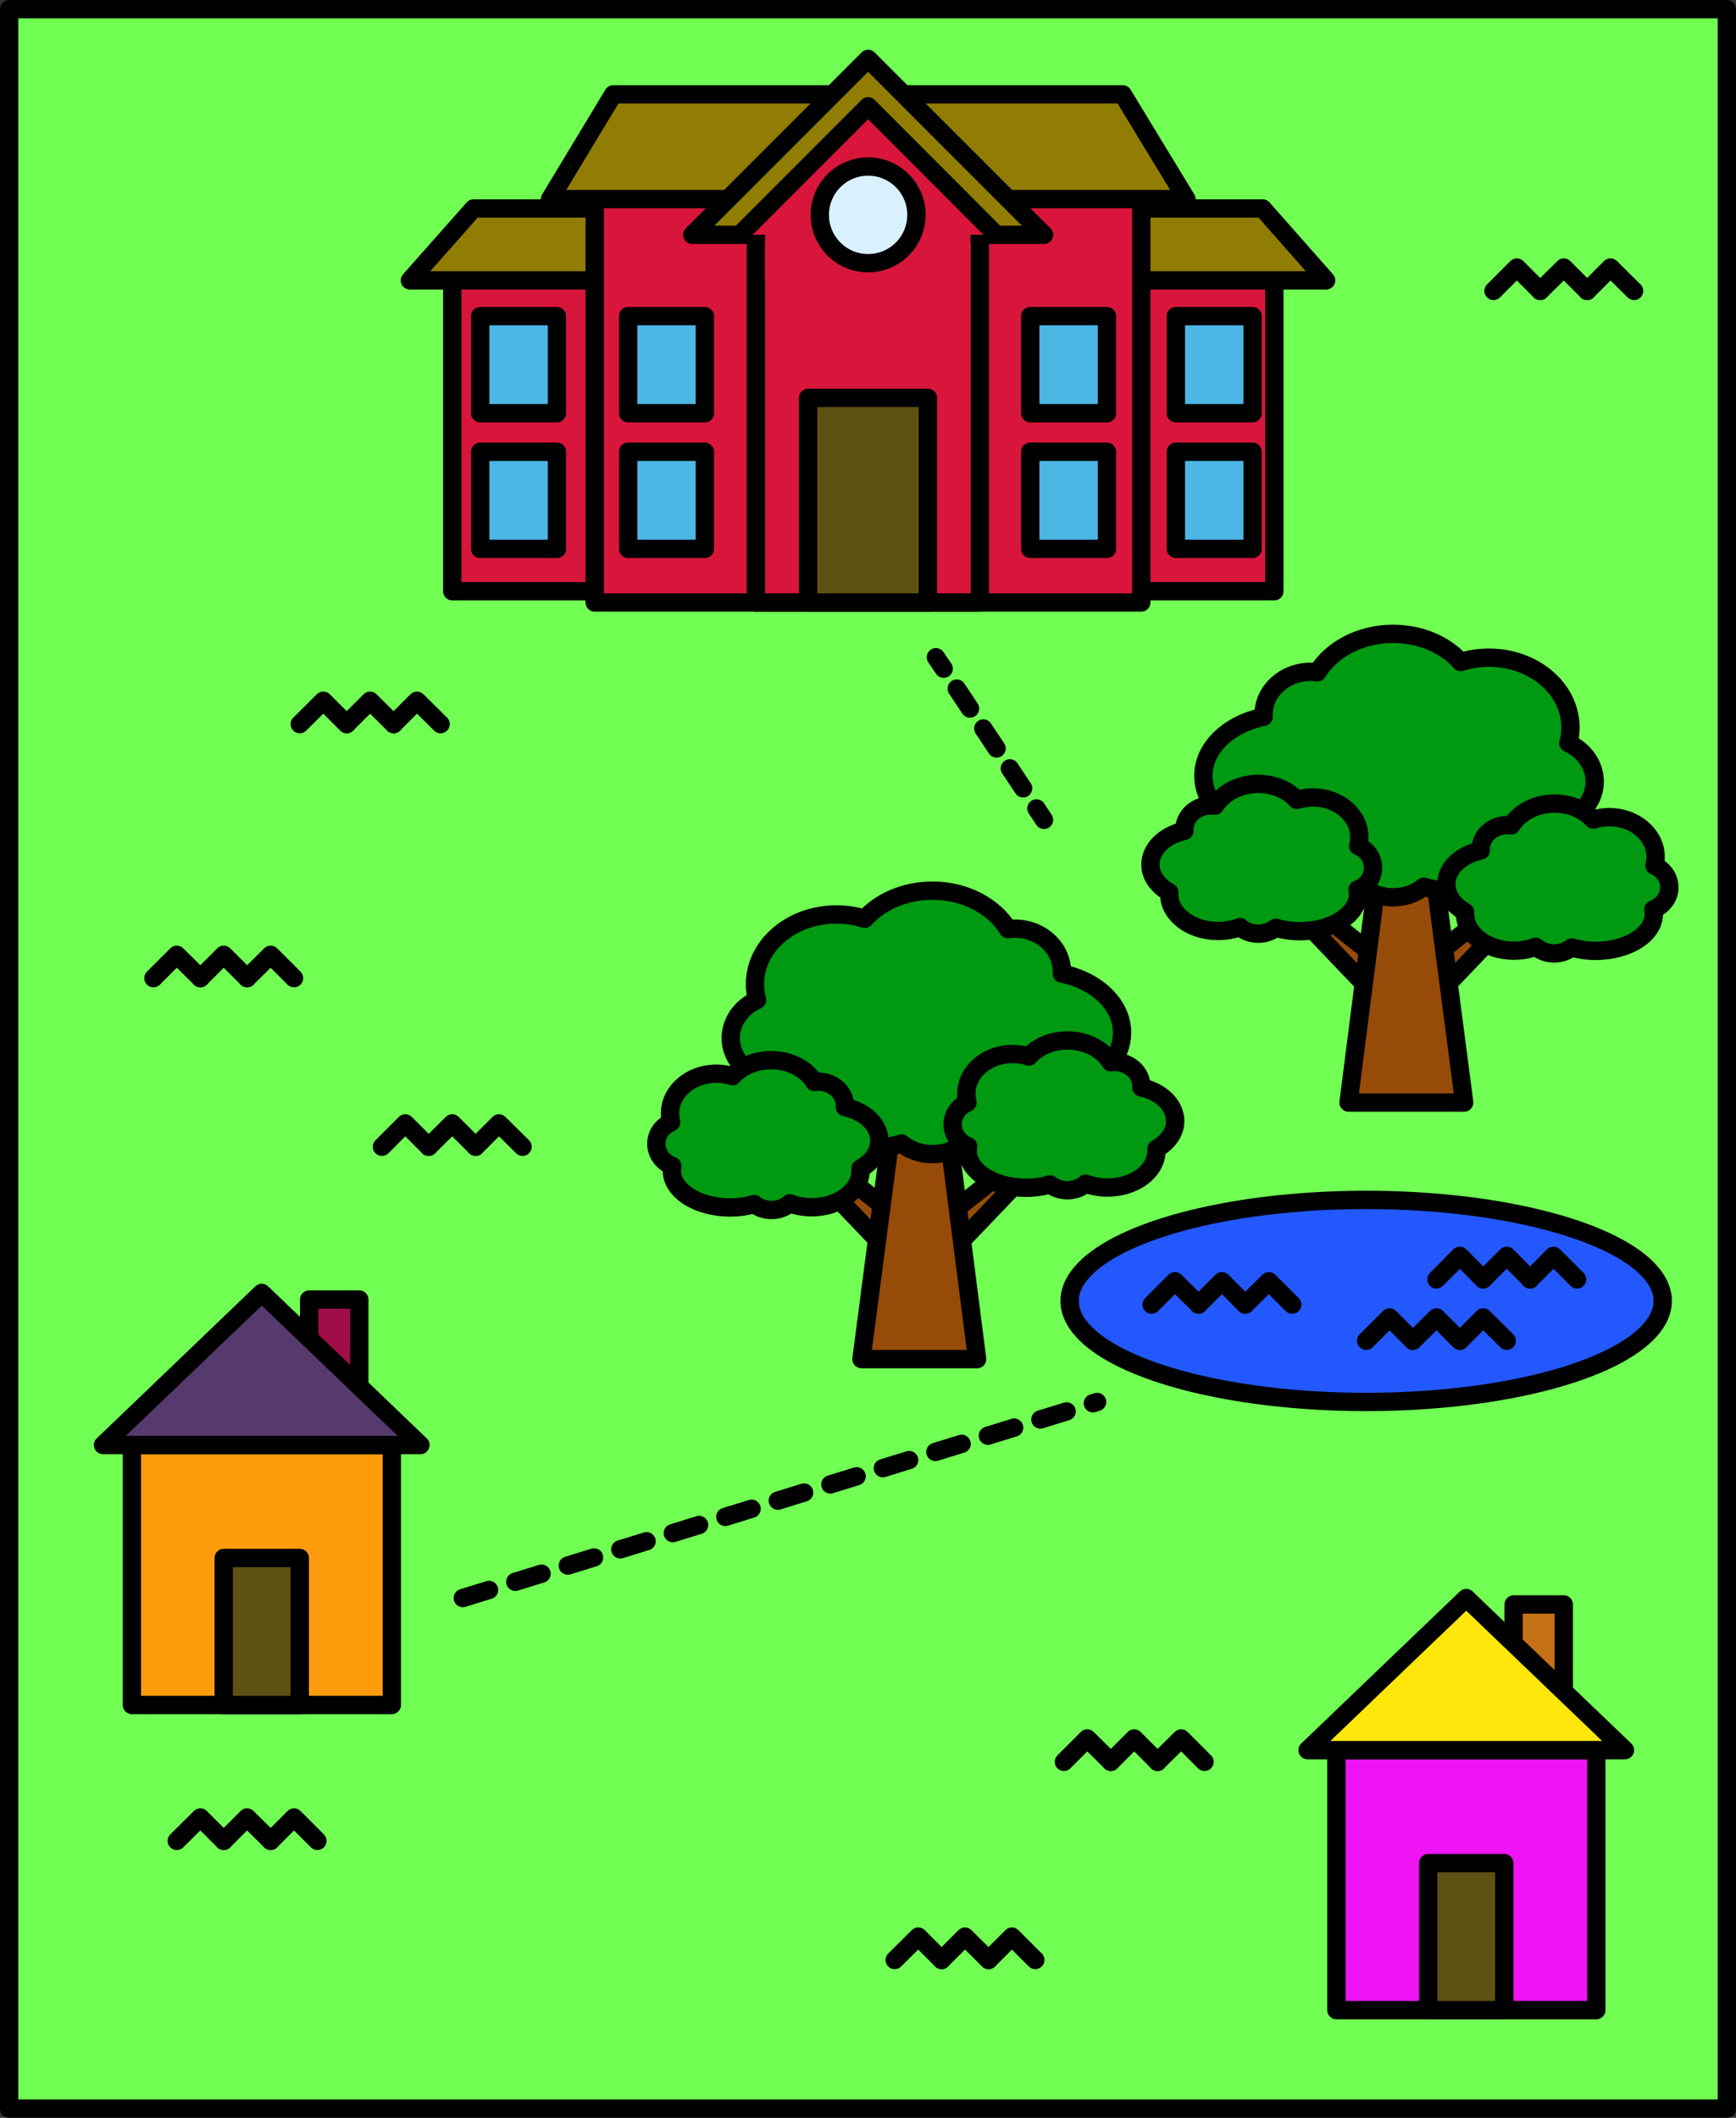 <svg version="1.1" id="schoolAndParkRelativeLocationMapGraphic" xmlns="http://www.w3.org/2000/svg" xmlns:xlink="http://www.w3.org/1999/xlink" x="0px" y="0px" viewBox="0 0 758.1 924.5" enable-background="new 0 0 758.1 924.5" xml:space="preserve"><rect x="0" y="0" width="758.1" height="924.5" fill="#333333" stroke="none"/><g id="schoolAndParkRelativeLocationMap"><rect x="4" y="4" fill="#70FF52" stroke="#000000" stroke-width="8" stroke-linecap="round" stroke-linejoin="round" stroke-miterlimit="10" width="750.1" height="916.5"/><g><rect x="661" y="700.4" fill="#C47116" stroke="#000000" stroke-width="8" stroke-linecap="round" stroke-linejoin="round" stroke-miterlimit="10" width="21.9" height="54"/><rect x="583.6" y="764" fill="#EE14F4" stroke="#000000" stroke-width="8" stroke-linecap="round" stroke-linejoin="round" stroke-miterlimit="10" width="113.5" height="113.5"/><polygon fill="#FFE70B" stroke="#000000" stroke-width="8" stroke-linecap="round" stroke-linejoin="round" stroke-miterlimit="10" points="  571,764 640.3,697.6 709.6,764  "/><rect x="623.7" y="813.3" fill="#5E5114" stroke="#000000" stroke-width="8" stroke-linecap="round" stroke-linejoin="round" stroke-miterlimit="10" width="33.2" height="64.2"/></g><g><path fill="#964B08" stroke="#000000" stroke-width="8" stroke-linecap="round" stroke-linejoin="round" stroke-miterlimit="10" d="  M653.8,395.7L625.5,418c0,0-1.4,19.7,0,18.4c1.4-1.2,35.4-36.9,35.4-36.9L653.8,395.7z"/><path fill="#964B08" stroke="#000000" stroke-width="8" stroke-linecap="round" stroke-linejoin="round" stroke-miterlimit="10" d="  M578,399.7l28.3,22.3c0,0,1.4,19.7,0,18.4c-1.4-1.2-35.4-36.9-35.4-36.9L578,399.7z"/><polygon fill="#964B08" stroke="#000000" stroke-width="8" stroke-linecap="round" stroke-linejoin="round" stroke-miterlimit="10" points="  602.5,374.9 588.9,481.3 639.4,481.3 625.5,374.9  "/><path fill="#009912" stroke="#000000" stroke-width="8" stroke-linecap="round" stroke-linejoin="round" stroke-miterlimit="10" d="  M696.4,341.2c0-7.3-4.7-13.7-11.5-16.8c0.6-2.2,0.9-4.5,0.9-6.9c0-16.8-16-30.4-35.5-30.4c-4.4,0-8.5,0.6-12.4,1.9  c-6.7-7.5-17.4-12.3-29.6-12.3c-14.4,0-26.9,6.9-33,16.8c-1-0.2-2.1-0.2-3.1-0.2c-11.2,0-20.4,8.3-20.4,18.6c0,0.4,0,0.6,0,1  c-15.2,3.2-26.3,13.5-26.3,25.8c0,8.7,5.6,16.4,14.3,21.3c0,0.5-0.1,1.1-0.1,1.5c0,15.5,16.8,28.1,37.5,28.1  c6.1,0,11.9-1.1,17-3.1c3.6,3.2,8.6,5.2,14.1,5.2c5.2,0,9.9-1.7,13.4-4.6c5.6,1.6,11.9,2.4,18.4,2.4c24.7,0,44.8-12.6,44.8-28.1  c0-1.2-0.2-2.4-0.4-3.6C691.5,355.1,696.4,348.7,696.4,341.2z"/><path fill="#009912" stroke="#000000" stroke-width="8" stroke-linecap="round" stroke-linejoin="round" stroke-miterlimit="10" d="  M729,387.4c0-4.2-2.6-7.8-6.5-9.5c0.4-1.3,0.5-2.5,0.5-3.9c0-9.5-9.1-17.3-20.2-17.3c-2.4,0-4.9,0.4-7.1,1.1  c-3.8-4.3-9.9-7-16.9-7c-8.2,0-15.3,3.9-18.8,9.5c-0.5-0.1-1.2-0.1-1.8-0.1c-6.4,0-11.6,4.7-11.6,10.6c0,0.2,0,0.4,0,0.5  c-8.6,1.8-15,7.7-15,14.7c0,5,3.2,9.3,8.2,12.1c0,0.3,0,0.6,0,0.9c0,8.8,9.5,16,21.3,16c3.4,0,6.7-0.6,9.6-1.7  c2.1,1.8,4.9,2.9,8,2.9c2.9,0,5.6-1,7.6-2.6c3.2,0.9,6.7,1.5,10.4,1.5c14.1,0,25.5-7.2,25.5-16c0-0.7-0.1-1.4-0.2-2.1  C726.1,395.4,729,391.7,729,387.4z"/><path fill="#009912" stroke="#000000" stroke-width="8" stroke-linecap="round" stroke-linejoin="round" stroke-miterlimit="10" d="  M599.6,378.8c0-4.2-2.6-7.8-6.5-9.5c0.4-1.3,0.5-2.5,0.5-3.9c0-9.5-9.1-17.3-20.2-17.3c-2.4,0-4.9,0.4-7.1,1.1  c-3.8-4.3-9.9-7-16.9-7c-8.2,0-15.3,3.9-18.8,9.5c-0.5-0.1-1.2-0.1-1.8-0.1c-6.4,0-11.6,4.7-11.6,10.6c0,0.2,0,0.4,0,0.5  c-8.4,1.8-14.8,7.7-14.8,14.7c0,5,3.2,9.3,8.2,12.1c0,0.3,0,0.6,0,0.9c0,8.8,9.5,16,21.3,16c3.4,0,6.7-0.6,9.6-1.7  c2.1,1.8,4.9,2.9,8,2.9c2.9,0,5.6-1,7.6-2.6c3.2,0.9,6.7,1.5,10.4,1.5c14.1,0,25.5-7.2,25.5-16c0-0.7-0.1-1.4-0.2-2.1  C596.9,386.8,599.6,383.1,599.6,378.8z"/></g><g><path fill="#964B08" stroke="#000000" stroke-width="8" stroke-linecap="round" stroke-linejoin="round" stroke-miterlimit="10" d="  M354.7,511.5c0,0,34.1,35.7,35.4,36.9c1.4,1.3,0-18.4,0-18.4l-28.3-22.3L354.7,511.5z"/><path fill="#964B08" stroke="#000000" stroke-width="8" stroke-linecap="round" stroke-linejoin="round" stroke-miterlimit="10" d="  M444.8,515.6c0,0-34.1,35.7-35.4,36.9c-1.4,1.3,0-18.4,0-18.4l28.3-22.3L444.8,515.6z"/><polygon fill="#964B08" stroke="#000000" stroke-width="8" stroke-linecap="round" stroke-linejoin="round" stroke-miterlimit="10" points="  390.1,486.9 376.2,593.3 426.7,593.3 413.1,486.9  "/><path fill="#009912" stroke="#000000" stroke-width="8" stroke-linecap="round" stroke-linejoin="round" stroke-miterlimit="10" d="  M331,469.9c-0.2,1.2-0.4,2.4-0.4,3.6c0,15.5,20,28.1,44.8,28.1c6.5,0,12.8-0.8,18.4-2.4c3.5,2.9,8.2,4.6,13.4,4.6  c5.5,0,10.5-2,14.1-5.2c5.1,2,10.9,3.1,17,3.1c20.8,0,37.5-12.6,37.5-28.1c0-0.5-0.1-1-0.1-1.5c8.7-4.9,14.3-12.6,14.3-21.3  c0-12.3-11.1-22.7-26.3-25.8c0-0.4,0-0.6,0-1c0-10.2-9.2-18.6-20.4-18.6c-1,0-2.1,0-3.1,0.2c-6.1-9.9-18.6-16.8-33-16.8  c-12.1,0-22.8,4.8-29.6,12.3c-3.9-1.3-8.1-1.9-12.4-1.9c-19.6,0-35.5,13.6-35.5,30.4c0,2.4,0.3,4.7,0.9,6.9  c-6.8,3.1-11.5,9.4-11.5,16.8C319.2,460.7,324.1,467.1,331,469.9z"/><path fill="#009912" stroke="#000000" stroke-width="8" stroke-linecap="round" stroke-linejoin="round" stroke-miterlimit="10" d="  M293.6,509c-0.1,0.7-0.2,1.4-0.2,2.1c0,8.8,11.4,16,25.5,16c3.7,0,7.3-0.5,10.4-1.5c2,1.6,4.7,2.6,7.6,2.6c3.1,0,5.9-1.1,8-2.9  c2.9,1.1,6.2,1.7,9.6,1.7c11.8,0,21.3-7.2,21.3-16c0-0.3,0-0.6,0-0.9c5-2.8,8.2-7.2,8.2-12.1c0-7-6.3-12.9-15-14.7  c0-0.2,0-0.4,0-0.5c0-5.9-5.2-10.6-11.6-10.6c-0.6,0-1.3,0-1.8,0.1c-3.4-5.6-10.6-9.5-18.8-9.5c-7,0-13.1,2.7-16.9,7  c-2.2-0.7-4.6-1.1-7.1-1.1c-11.2,0-20.2,7.8-20.2,17.3c0,1.4,0.2,2.6,0.5,3.9c-3.9,1.7-6.5,5.3-6.5,9.5  C286.7,503.7,289.5,507.4,293.6,509z"/><path fill="#009912" stroke="#000000" stroke-width="8" stroke-linecap="round" stroke-linejoin="round" stroke-miterlimit="10" d="  M422.8,500.4c-0.1,0.7-0.2,1.4-0.2,2.1c0,8.8,11.4,16,25.5,16c3.7,0,7.3-0.5,10.4-1.5c2,1.6,4.7,2.6,7.6,2.6c3.1,0,5.9-1.1,8-2.9  c2.9,1.1,6.2,1.7,9.6,1.7c11.8,0,21.3-7.2,21.3-16c0-0.3,0-0.6,0-0.9c5-2.8,8.2-7.2,8.2-12.1c0-7-6.3-12.9-14.8-14.7  c0-0.2,0-0.4,0-0.5c0-5.9-5.2-10.6-11.6-10.6c-0.6,0-1.3,0-1.8,0.1c-3.4-5.6-10.6-9.5-18.8-9.5c-7,0-13.1,2.7-16.9,7  c-2.2-0.7-4.6-1.1-7.1-1.1c-11.2,0-20.2,7.8-20.2,17.3c0,1.4,0.2,2.6,0.5,3.9c-3.9,1.7-6.5,5.3-6.5,9.5  C416,495.1,418.8,498.8,422.8,500.4z"/></g><g><g><rect x="197.5" y="115" fill="#D8163B" stroke="#000000" stroke-width="8" stroke-linecap="round" stroke-linejoin="round" stroke-miterlimit="10" width="103.8" height="143.1"/><rect x="452.7" y="115" fill="#D8163B" stroke="#000000" stroke-width="8" stroke-linecap="round" stroke-linejoin="round" stroke-miterlimit="10" width="103.8" height="143.1"/><polygon fill="#917D03" stroke="#000000" stroke-width="8" stroke-linecap="round" stroke-linejoin="round" stroke-miterlimit="10" points="   551.4,91 206.8,91 179,122.4 579.1,122.4  "/></g><g><rect x="259.7" y="82.5" fill="#D8163B" stroke="#000000" stroke-width="8" stroke-linecap="round" stroke-linejoin="round" stroke-miterlimit="10" width="238.7" height="180.5"/><polygon fill="#917D03" stroke="#000000" stroke-width="8" stroke-linecap="round" stroke-linejoin="round" stroke-miterlimit="10" points="   490.3,41.2 267.8,41.2 240.2,86.9 518.1,86.9  "/></g><g><rect x="330.1" y="89" fill="none" stroke="#000000" stroke-width="8" stroke-linecap="round" stroke-linejoin="round" stroke-miterlimit="10" width="97.8" height="174"/><polygon fill="#917D03" stroke="#000000" stroke-width="8" stroke-linecap="round" stroke-linejoin="round" stroke-miterlimit="10" points="   302.3,102.5 379.1,25.7 455.9,102.5  "/></g><polyline fill="#D8163B" stroke="#000000" stroke-width="8" stroke-linecap="round" stroke-linejoin="round" stroke-miterlimit="10" points="  323,102.5 379.1,46.4 435.1,102.5  "/><rect x="334.1" y="101.6" fill="#D8163B" width="89.7" height="20.3"/><rect x="352.9" y="173.7" fill="#5E5114" stroke="#000000" stroke-width="8" stroke-linecap="round" stroke-linejoin="round" stroke-miterlimit="10" width="52.3" height="89.3"/><g><rect x="209.7" y="138" fill="#4CB6E5" stroke="#000000" stroke-width="8" stroke-linecap="round" stroke-linejoin="round" stroke-miterlimit="10" width="33.5" height="42.4"/><rect x="513.5" y="138" fill="#4CB6E5" stroke="#000000" stroke-width="8" stroke-linecap="round" stroke-linejoin="round" stroke-miterlimit="10" width="33.5" height="42.4"/></g><g><rect x="274.3" y="138" fill="#4CB6E5" stroke="#000000" stroke-width="8" stroke-linecap="round" stroke-linejoin="round" stroke-miterlimit="10" width="33.5" height="42.4"/><rect x="449.9" y="138" fill="#4CB6E5" stroke="#000000" stroke-width="8" stroke-linecap="round" stroke-linejoin="round" stroke-miterlimit="10" width="33.5" height="42.4"/></g><g><rect x="209.7" y="197.2" fill="#4CB6E5" stroke="#000000" stroke-width="8" stroke-linecap="round" stroke-linejoin="round" stroke-miterlimit="10" width="33.5" height="42.4"/><rect x="513.5" y="197.2" fill="#4CB6E5" stroke="#000000" stroke-width="8" stroke-linecap="round" stroke-linejoin="round" stroke-miterlimit="10" width="33.5" height="42.4"/></g><g><rect x="274.3" y="197.2" fill="#4CB6E5" stroke="#000000" stroke-width="8" stroke-linecap="round" stroke-linejoin="round" stroke-miterlimit="10" width="33.5" height="42.4"/><rect x="449.9" y="197.2" fill="#4CB6E5" stroke="#000000" stroke-width="8" stroke-linecap="round" stroke-linejoin="round" stroke-miterlimit="10" width="33.5" height="42.4"/></g><circle fill="#D9F1FC" stroke="#000000" stroke-width="8" stroke-linecap="round" stroke-linejoin="round" stroke-miterlimit="10" cx="379.1" cy="93.8" r="21.1"/></g><g><rect x="135" y="567.3" fill="#A00D49" stroke="#000000" stroke-width="8" stroke-linecap="round" stroke-linejoin="round" stroke-miterlimit="10" width="21.9" height="54"/><rect x="57.6" y="630.8" fill="#FF9C0D" stroke="#000000" stroke-width="8" stroke-linecap="round" stroke-linejoin="round" stroke-miterlimit="10" width="113.5" height="113.5"/><polygon fill="#573A6D" stroke="#000000" stroke-width="8" stroke-linecap="round" stroke-linejoin="round" stroke-miterlimit="10" points="  45,630.8 114.3,564.4 183.6,630.8  "/><rect x="97.7" y="680.1" fill="#5E5114" stroke="#000000" stroke-width="8" stroke-linecap="round" stroke-linejoin="round" stroke-miterlimit="10" width="33.2" height="64.2"/></g><g><ellipse fill="#2458FF" stroke="#000000" stroke-width="8" stroke-linecap="round" stroke-linejoin="round" stroke-miterlimit="10" cx="596.6" cy="567.9" rx="129.5" ry="44.1"/><g><polyline fill="none" stroke="#000000" stroke-width="8" stroke-linecap="round" stroke-linejoin="round" stroke-miterlimit="10" points="   502.9,569.5 513.1,559.3 523.4,569.5  "/><polyline fill="none" stroke="#000000" stroke-width="8" stroke-linecap="round" stroke-linejoin="round" stroke-miterlimit="10" points="   523.4,569.5 533.6,559.3 543.8,569.5  "/><polyline fill="none" stroke="#000000" stroke-width="8" stroke-linecap="round" stroke-linejoin="round" stroke-miterlimit="10" points="   543.8,569.5 554.1,559.3 564.3,569.5  "/></g><g><polyline fill="none" stroke="#000000" stroke-width="8" stroke-linecap="round" stroke-linejoin="round" stroke-miterlimit="10" points="   596.6,585.3 606.8,575.1 617,585.3  "/><polyline fill="none" stroke="#000000" stroke-width="8" stroke-linecap="round" stroke-linejoin="round" stroke-miterlimit="10" points="   617,585.3 627.3,575.1 637.5,585.3  "/><polyline fill="none" stroke="#000000" stroke-width="8" stroke-linecap="round" stroke-linejoin="round" stroke-miterlimit="10" points="   637.5,585.3 647.7,575.1 658,585.3  "/></g><g><polyline fill="none" stroke="#000000" stroke-width="8" stroke-linecap="round" stroke-linejoin="round" stroke-miterlimit="10" points="   627.3,558.5 637.5,548.2 647.7,558.5  "/><polyline fill="none" stroke="#000000" stroke-width="8" stroke-linecap="round" stroke-linejoin="round" stroke-miterlimit="10" points="   647.7,558.5 658,548.2 668.2,558.5  "/><polyline fill="none" stroke="#000000" stroke-width="8" stroke-linecap="round" stroke-linejoin="round" stroke-miterlimit="10" points="   668.2,558.5 678.4,548.2 688.7,558.5  "/></g></g><g><g><g><line fill="none" stroke="#000000" stroke-width="8" stroke-linecap="round" stroke-linejoin="round" x1="408.7" y1="286.9" x2="412.1" y2="291.9"/><line fill="none" stroke="#000000" stroke-width="8" stroke-linecap="round" stroke-linejoin="round" stroke-dasharray="10.46,10.46" x1="417.8" y1="300.6" x2="449.7" y2="348.5"/><line fill="none" stroke="#000000" stroke-width="8" stroke-linecap="round" stroke-linejoin="round" x1="452.6" y1="352.9" x2="455.9" y2="357.9"/></g></g><line fill="none" stroke="#000000" stroke-width="8" stroke-linecap="round" stroke-linejoin="round" stroke-miterlimit="10" stroke-dasharray="12" x1="202.1" y1="697.6" x2="479.1" y2="612"/></g><g><g><polyline fill="none" stroke="#000000" stroke-width="8" stroke-linecap="round" stroke-linejoin="round" stroke-miterlimit="10" points="   130.9,316.1 141.2,305.9 151.4,316.1  "/><polyline fill="none" stroke="#000000" stroke-width="8" stroke-linecap="round" stroke-linejoin="round" stroke-miterlimit="10" points="   151.4,316.1 161.6,305.9 171.9,316.1  "/><polyline fill="none" stroke="#000000" stroke-width="8" stroke-linecap="round" stroke-linejoin="round" stroke-miterlimit="10" points="   171.9,316.1 182.1,305.9 192.4,316.1  "/></g><g><polyline fill="none" stroke="#000000" stroke-width="8" stroke-linecap="round" stroke-linejoin="round" stroke-miterlimit="10" points="   67,427 77.2,416.8 87.5,427  "/><polyline fill="none" stroke="#000000" stroke-width="8" stroke-linecap="round" stroke-linejoin="round" stroke-miterlimit="10" points="   87.5,427 97.7,416.8 107.9,427  "/><polyline fill="none" stroke="#000000" stroke-width="8" stroke-linecap="round" stroke-linejoin="round" stroke-miterlimit="10" points="   107.9,427 118.2,416.8 128.4,427  "/></g><g><polyline fill="none" stroke="#000000" stroke-width="8" stroke-linecap="round" stroke-linejoin="round" stroke-miterlimit="10" points="   166.8,500.6 177,490.4 187.2,500.6  "/><polyline fill="none" stroke="#000000" stroke-width="8" stroke-linecap="round" stroke-linejoin="round" stroke-miterlimit="10" points="   187.2,500.6 197.5,490.4 207.7,500.6  "/><polyline fill="none" stroke="#000000" stroke-width="8" stroke-linecap="round" stroke-linejoin="round" stroke-miterlimit="10" points="   207.7,500.6 217.9,490.4 228.2,500.6  "/></g><g><polyline fill="none" stroke="#000000" stroke-width="8" stroke-linecap="round" stroke-linejoin="round" stroke-miterlimit="10" points="   652.2,127 662.4,116.8 672.6,127  "/><polyline fill="none" stroke="#000000" stroke-width="8" stroke-linecap="round" stroke-linejoin="round" stroke-miterlimit="10" points="   672.6,127 682.9,116.8 693.1,127  "/><polyline fill="none" stroke="#000000" stroke-width="8" stroke-linecap="round" stroke-linejoin="round" stroke-miterlimit="10" points="   693.1,127 703.3,116.8 713.6,127  "/></g><g><polyline fill="none" stroke="#000000" stroke-width="8" stroke-linecap="round" stroke-linejoin="round" stroke-miterlimit="10" points="   464.6,769.1 474.8,758.9 485.1,769.1  "/><polyline fill="none" stroke="#000000" stroke-width="8" stroke-linecap="round" stroke-linejoin="round" stroke-miterlimit="10" points="   485.1,769.1 495.3,758.9 505.5,769.1  "/><polyline fill="none" stroke="#000000" stroke-width="8" stroke-linecap="round" stroke-linejoin="round" stroke-miterlimit="10" points="   505.5,769.1 515.8,758.9 526,769.1  "/></g><g><polyline fill="none" stroke="#000000" stroke-width="8" stroke-linecap="round" stroke-linejoin="round" stroke-miterlimit="10" points="   390.7,855.6 401,845.4 411.2,855.6  "/><polyline fill="none" stroke="#000000" stroke-width="8" stroke-linecap="round" stroke-linejoin="round" stroke-miterlimit="10" points="   411.2,855.6 421.4,845.4 431.7,855.6  "/><polyline fill="none" stroke="#000000" stroke-width="8" stroke-linecap="round" stroke-linejoin="round" stroke-miterlimit="10" points="   431.7,855.6 441.9,845.4 452.1,855.6  "/></g><g><polyline fill="none" stroke="#000000" stroke-width="8" stroke-linecap="round" stroke-linejoin="round" stroke-miterlimit="10" points="   77.2,803.6 87.5,793.4 97.7,803.6  "/><polyline fill="none" stroke="#000000" stroke-width="8" stroke-linecap="round" stroke-linejoin="round" stroke-miterlimit="10" points="   97.7,803.6 107.9,793.4 118.2,803.6  "/><polyline fill="none" stroke="#000000" stroke-width="8" stroke-linecap="round" stroke-linejoin="round" stroke-miterlimit="10" points="   118.2,803.6 128.4,793.4 138.6,803.6  "/></g></g></g></svg>